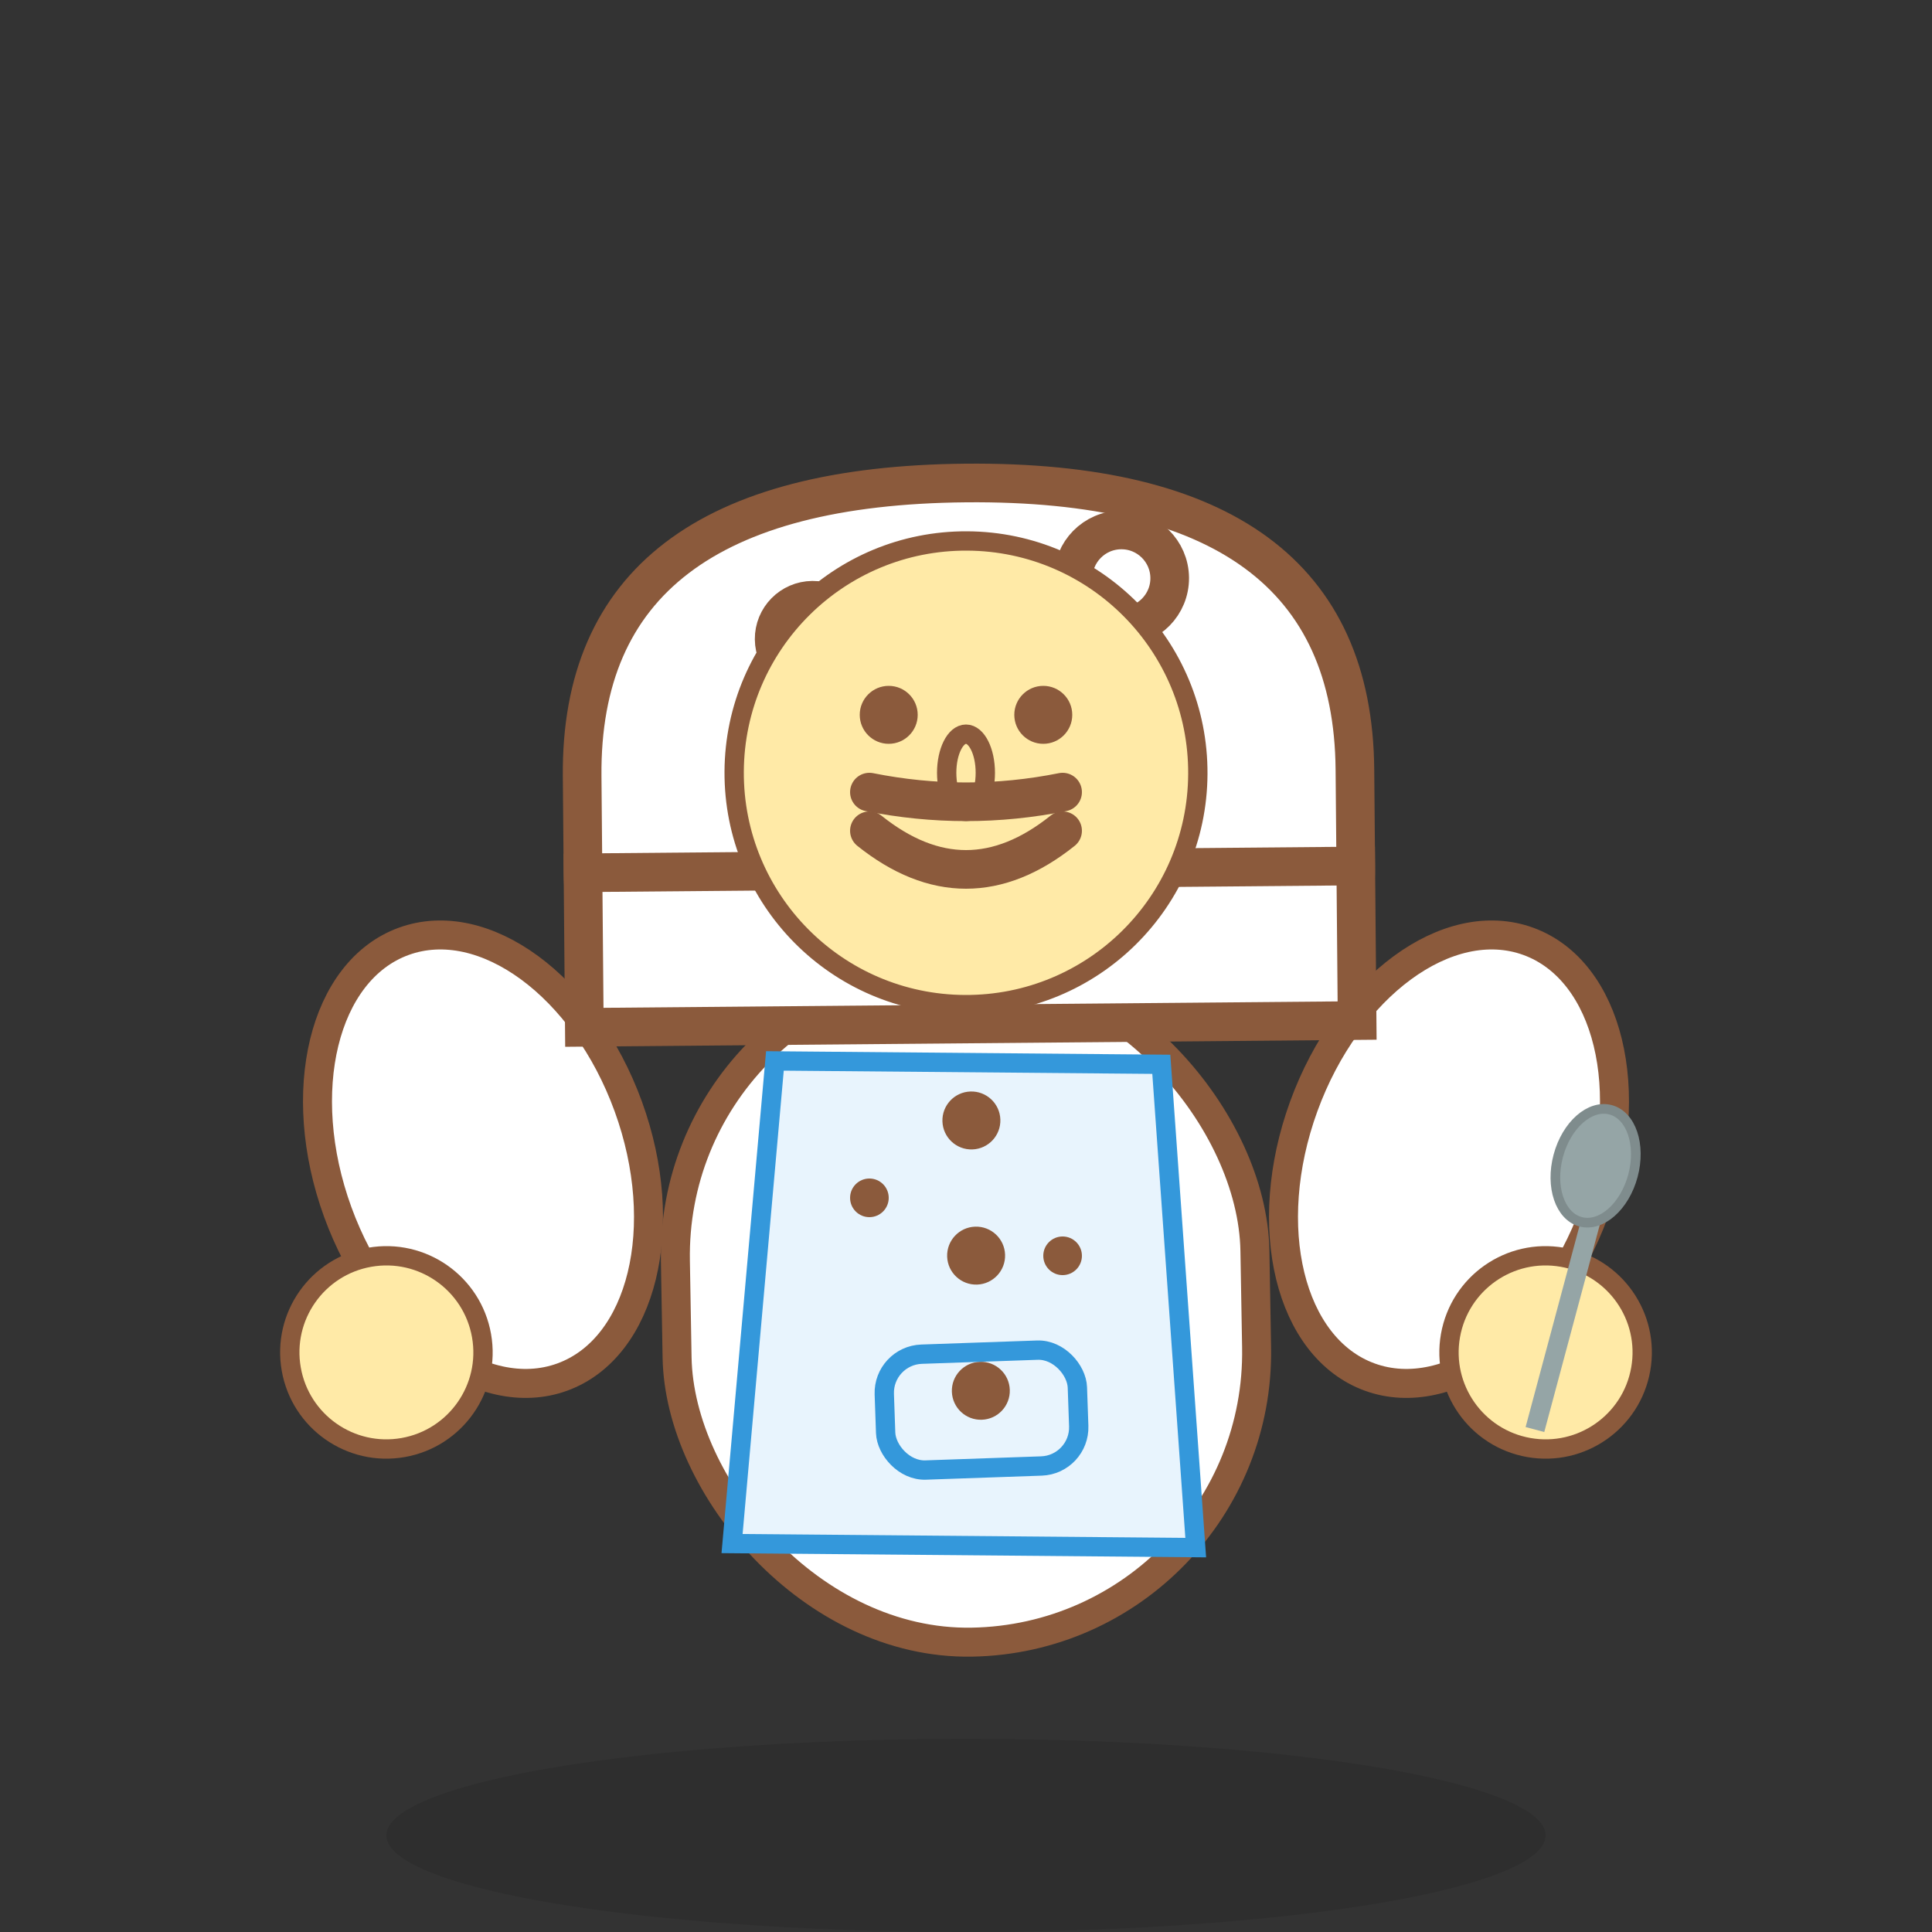 <svg xmlns="http://www.w3.org/2000/svg" viewBox="0 0 100 100" width="100" height="100">
    <rect x="0" y="0" width="100" height="100" fill="#333333" stroke="none"/>
    <defs>
        <style>
            .chef-hat { fill: #ffffff; stroke: #8b5a3c; stroke-width: 2; }
            .chef-body { fill: #ffffff; stroke: #8b5a3c; stroke-width: 1.5; }
            .chef-face { fill: #ffeaa7; stroke: #8b5a3c; stroke-width: 1; }
            .chef-details { fill: #8b5a3c; }
            .chef-apron { fill: #e8f4fd; stroke: #3498db; stroke-width: 1; }
            .chef-shadow { fill: rgba(0,0,0,0.1); }
        </style>
    </defs>
    
    <!-- Shadow -->
    <ellipse cx="50" cy="95" rx="30" ry="5" class="chef-shadow"/>
    
    <!-- Chef body -->
    <rect x="35" y="50" width="30" height="35" rx="15" class="chef-body" transform="rotate(-1 50 67.5)"/>
    
    <!-- Apron -->
    <path d="M40 55 L60 55 L62 80 L38 80 Z" class="chef-apron" transform="rotate(0.5 50 67.5)"/>
    <circle cx="45" cy="62" r="1" class="chef-details"/>
    <circle cx="55" cy="65" r="1" class="chef-details"/>
    
    <!-- Arms -->
    <ellipse cx="25" cy="60" rx="8" ry="12" class="chef-body" transform="rotate(-20 25 60)"/>
    <ellipse cx="75" cy="60" rx="8" ry="12" class="chef-body" transform="rotate(20 75 60)"/>
    
    <!-- Hands -->
    <circle cx="20" cy="70" r="5" class="chef-face" transform="rotate(-10 20 70)"/>
    <circle cx="80" cy="70" r="5" class="chef-face" transform="rotate(10 80 70)"/>
    
    <!-- Chef hat -->
    <g transform="translate(50, 25) rotate(-0.5)">
        <path d="M-20 15 Q-20 0 0 0 Q20 0 20 15 L20 20 Q20 25 15 25 L-15 25 Q-20 25 -20 20 Z" class="chef-hat"/>
        <rect x="-20" y="20" width="40" height="8" class="chef-hat"/>
        <!-- Hat decorations -->
        <circle cx="-8" cy="8" r="2" class="chef-hat"/>
        <circle cx="8" cy="5" r="2.5" class="chef-hat"/>
        <circle cx="0" cy="10" r="1.5" class="chef-hat"/>
    </g>
    
    <!-- Face -->
    <circle cx="50" cy="40" r="12" class="chef-face" transform="rotate(0.3 50 40)"/>
    
    <!-- Eyes -->
    <circle cx="46" cy="37" r="1.5" class="chef-details"/>
    <circle cx="54" cy="37" r="1.5" class="chef-details"/>
    
    <!-- Nose -->
    <ellipse cx="50" cy="40" rx="1" ry="2" class="chef-face" stroke="#d4b896" stroke-width="1"/>
    
    <!-- Smile -->
    <path d="M45 43 Q50 47 55 43" fill="none" stroke="#8b5a3c" stroke-width="2" stroke-linecap="round"/>
    
    <!-- Mustache -->
    <path d="M45 41 Q50 42 55 41" fill="none" stroke="#8b5a3c" stroke-width="2" stroke-linecap="round"/>
    
    <!-- Chef details -->
    <g transform="rotate(-2 50 50)">
        <!-- Buttons on uniform -->
        <circle cx="50" cy="58" r="1.5" class="chef-details"/>
        <circle cx="50" cy="65" r="1.5" class="chef-details"/>
        <circle cx="50" cy="72" r="1.5" class="chef-details"/>
        
        <!-- Pocket on apron -->
        <rect x="45" y="70" width="10" height="6" rx="2" fill="none" stroke="#3498db" stroke-width="1"/>
    </g>
    
    <!-- Cooking utensils in hand -->
    <g transform="translate(80, 70) rotate(15)">
        <rect x="0" y="-8" width="1" height="12" fill="#95a5a6"/>
        <ellipse cx="0" cy="-10" rx="2" ry="3" fill="#95a5a6" stroke="#7f8c8d" stroke-width="0.5"/>
    </g>
</svg>
